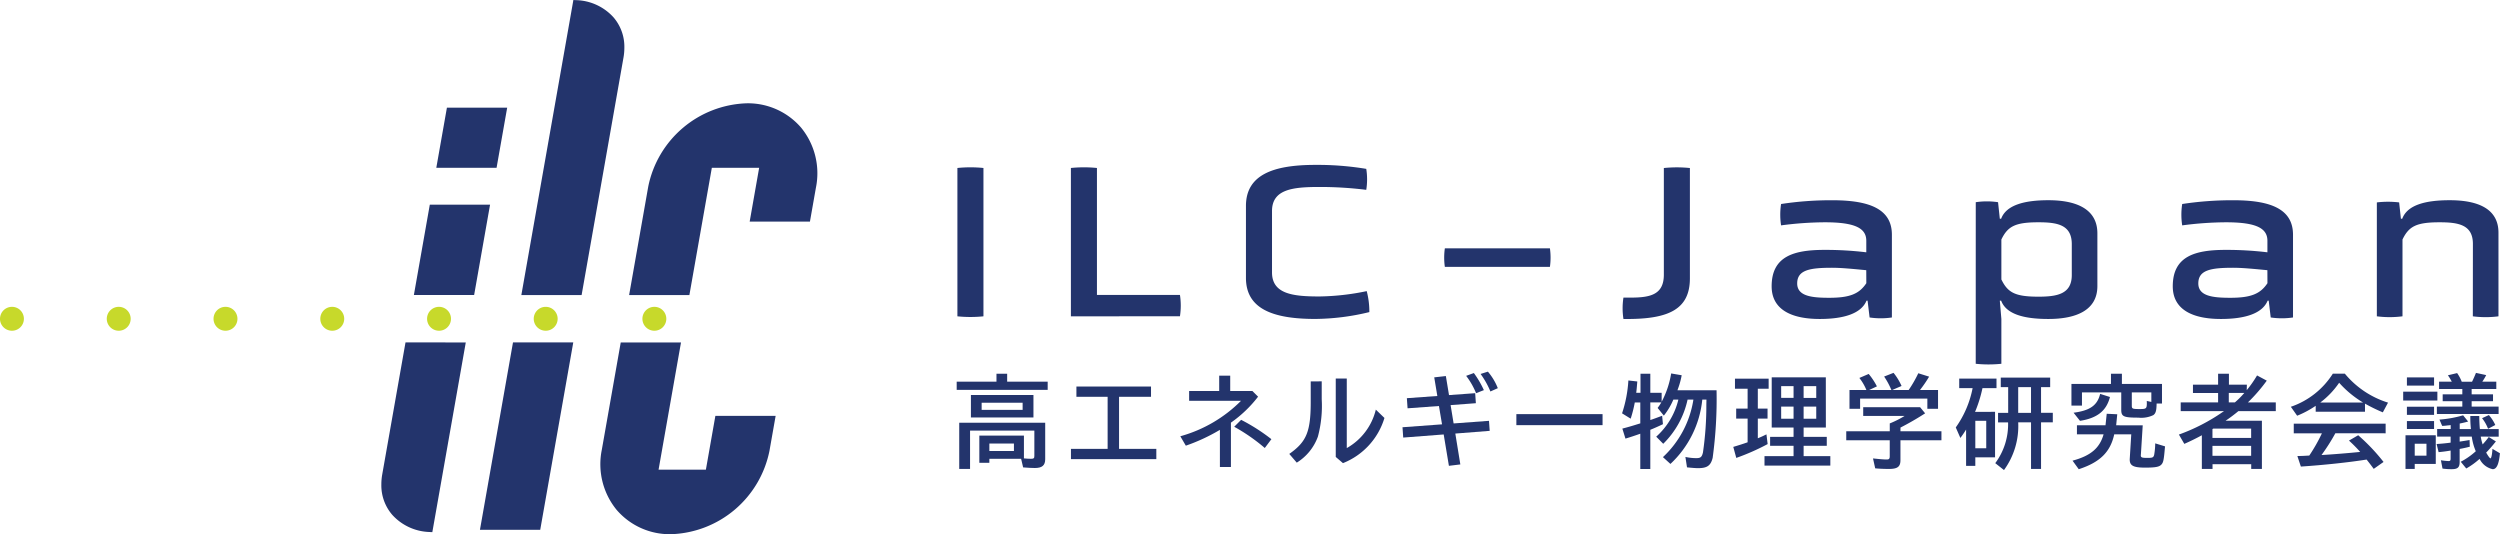 <svg xmlns="http://www.w3.org/2000/svg" width="234" height="50" viewBox="0 0 234 50"><g transform="translate(-117.601 226.416)"><g transform="translate(117.601 -226.416)"><g transform="translate(35.694)"><g transform="translate(0 10.076)"><g transform="translate(0 9.078)"><path d="M205.807-183.523l-1.491,8.458h5.64l1.491-8.458Z" transform="translate(-201.271 183.523)" fill="#23346c"/><path d="M199.762-154.657,197.583-142.3a5.371,5.371,0,0,0-.083.934,4.221,4.221,0,0,0,1.028,2.856,4.9,4.9,0,0,0,3.481,1.6l.263.013,3.131-17.756ZM197.583-142.3Z" transform="translate(-197.5 167.552)" fill="#23346c"/></g><g transform="translate(5.144)"><path d="M210.008-203.844l-.994,5.632h5.641l.994-5.632Z" transform="translate(-209.014 203.844)" fill="#23346c"/></g></g><g transform="translate(9.229)"><path d="M231.658-226.156l-4.825,27.36h5.641l3.918-22.222a5.36,5.36,0,0,0,.083-.933,4.221,4.221,0,0,0-1.028-2.856,4.894,4.894,0,0,0-3.481-1.595l-.264-.013Zm3.789,1.349h0Z" transform="translate(-222.958 226.416)" fill="#23346c"/><path d="M221.251-154.655l-3.093,17.539H223.8l3.093-17.539Z" transform="translate(-218.158 186.706)" fill="#23346c"/></g><g transform="translate(20.514 9.669)"><path d="M251.2-196.957l-1.789,10.148h5.641s2.016-11.434,2.1-11.907h4.429l-.887,5.035h5.641l.559-3.172a6.747,6.747,0,0,0-1.379-5.617,6.556,6.556,0,0,0-5.136-2.285A9.723,9.723,0,0,0,251.2-196.957Z" transform="translate(-246.733 204.756)" fill="#23346c"/><path d="M245.312-154.65l-1.771,10.044a6.749,6.749,0,0,0,1.379,5.618,6.556,6.556,0,0,0,5.136,2.285,9.721,9.721,0,0,0,9.177-7.8l.578-3.275H254.17l-.888,5.035h-4.429l2.1-11.907Z" transform="translate(-243.419 177.034)" fill="#23346c"/></g></g><g transform="translate(0 28.718)"><path d="M119.838-161a1.118,1.118,0,0,1-1.119,1.118A1.118,1.118,0,0,1,117.6-161a1.119,1.119,0,0,1,1.119-1.12A1.119,1.119,0,0,1,119.838-161Z" transform="translate(-117.601 162.121)" fill="#c7d92b"/><path d="M142.209-161a1.118,1.118,0,0,1-1.119,1.118A1.118,1.118,0,0,1,139.972-161a1.119,1.119,0,0,1,1.119-1.12A1.119,1.119,0,0,1,142.209-161Z" transform="translate(-129.978 162.121)" fill="#c7d92b"/><path d="M164.58-161a1.118,1.118,0,0,1-1.119,1.118A1.118,1.118,0,0,1,162.342-161a1.119,1.119,0,0,1,1.119-1.12A1.119,1.119,0,0,1,164.58-161Z" transform="translate(-142.355 162.121)" fill="#c7d92b"/><path d="M186.95-161a1.118,1.118,0,0,1-1.119,1.118A1.118,1.118,0,0,1,184.713-161a1.119,1.119,0,0,1,1.119-1.12A1.119,1.119,0,0,1,186.95-161Z" transform="translate(-154.732 162.121)" fill="#c7d92b"/><path d="M254.437-161a1.119,1.119,0,0,1-1.119,1.118A1.118,1.118,0,0,1,252.2-161a1.119,1.119,0,0,1,1.119-1.12A1.119,1.119,0,0,1,254.437-161Z" transform="translate(-192.07 162.121)" fill="#c7d92b"/><path d="M209.321-161a1.119,1.119,0,0,1-1.119,1.118A1.118,1.118,0,0,1,207.083-161a1.119,1.119,0,0,1,1.119-1.12A1.119,1.119,0,0,1,209.321-161Z" transform="translate(-167.108 162.121)" fill="#c7d92b"/><path d="M231.669-161a1.119,1.119,0,0,1-1.119,1.118A1.118,1.118,0,0,1,229.431-161a1.119,1.119,0,0,1,1.119-1.119A1.119,1.119,0,0,1,231.669-161Z" transform="translate(-179.473 162.121)" fill="#c7d92b"/></g></g><g transform="translate(207.216 -210.982)"><path d="M319.6-191.29a12.016,12.016,0,0,1,2.438,0v13.885a12.016,12.016,0,0,1-2.438,0Z" transform="translate(-319.602 191.579)" fill="#23346c"/><path d="M343.376-177.405V-191.29a12.012,12.012,0,0,1,2.438,0v11.88h7.769a6.527,6.527,0,0,1,0,2Z" transform="translate(-332.755 191.579)" fill="#23346c"/><path d="M380.054-188.017c0-2.913,2.542-3.843,6.488-3.843a27.776,27.776,0,0,1,4.773.372,6.263,6.263,0,0,1,0,1.963,34.97,34.97,0,0,0-4.4-.268c-2.459,0-4.422.206-4.422,2.252v5.744c0,2.025,1.963,2.252,4.422,2.252a22.839,22.839,0,0,0,4.442-.5,7.532,7.532,0,0,1,.247,1.963,22.041,22.041,0,0,1-5.062.641c-3.946,0-6.488-.93-6.488-3.843Z" transform="translate(-353.048 191.86)" fill="#23346c"/><path d="M421.651-172.642a6.106,6.106,0,0,1,0-1.736h9.834a6.137,6.137,0,0,1,0,1.736Z" transform="translate(-376.028 182.188)" fill="#23346c"/><path d="M459.05-177.157a6.526,6.526,0,0,1,0-2h.682c1.86,0,3.1-.29,3.1-2.149v-9.98a12.016,12.016,0,0,1,2.438,0v10.331c0,2.913-2.025,3.8-5.868,3.8Z" transform="translate(-396.711 191.579)" fill="#23346c"/><path d="M499.168-175.059h-.1c-.5,1.219-2.149,1.715-4.38,1.715-2.562,0-4.5-.826-4.5-3.058,0-2.81,2.066-3.409,4.959-3.409a31.862,31.862,0,0,1,3.9.227v-1.075c0-1.115-.909-1.735-3.864-1.735a32.1,32.1,0,0,0-4.112.289,6.526,6.526,0,0,1,0-2,30.818,30.818,0,0,1,4.835-.351c3.636,0,5.537.93,5.537,3.223v7.748a7.072,7.072,0,0,1-2.087,0Zm-.124-2.851c-1.074-.1-2.273-.227-3.2-.227-2.087,0-3.265.206-3.265,1.467,0,1.2,1.384,1.343,3,1.343,1.942,0,2.81-.372,3.471-1.364Z" transform="translate(-413.977 187.766)" fill="#23346c"/><path d="M532.964-184.274a7.075,7.075,0,0,1,2.087,0l.165,1.549h.124c.475-1.281,2.169-1.735,4.421-1.735,2.624,0,4.587.826,4.587,3.1v4.938c0,2.252-1.963,3.078-4.587,3.078-2.252,0-3.946-.434-4.421-1.715h-.124l.145,1.715v4.194a11.684,11.684,0,0,1-2.4,0Zm8.988,3.925c0-1.818-1.364-2.045-3.12-2.045-2.169,0-2.872.372-3.471,1.611v3.74c.6,1.24,1.3,1.612,3.471,1.612,1.757,0,3.12-.248,3.12-2.025Z" transform="translate(-437.648 187.766)" fill="#23346c"/><path d="M583.21-175.059h-.1c-.5,1.219-2.149,1.715-4.38,1.715-2.562,0-4.5-.826-4.5-3.058,0-2.81,2.066-3.409,4.959-3.409a31.86,31.86,0,0,1,3.9.227v-1.075c0-1.115-.909-1.735-3.864-1.735a32.1,32.1,0,0,0-4.112.289,6.524,6.524,0,0,1,0-2,30.819,30.819,0,0,1,4.835-.351c3.636,0,5.537.93,5.537,3.223v7.748a7.072,7.072,0,0,1-2.087,0Zm-.124-2.851c-1.074-.1-2.273-.227-3.2-.227-2.087,0-3.265.206-3.265,1.467,0,1.2,1.384,1.343,3,1.343,1.942,0,2.81-.372,3.471-1.364Z" transform="translate(-460.474 187.766)" fill="#23346c"/><path d="M625.993-180.369c0-1.8-1.364-2.025-3.12-2.025-2.169,0-2.872.372-3.471,1.611v7.19a9.318,9.318,0,0,1-2.4,0v-10.661a8.815,8.815,0,0,1,2.087,0l.165,1.529h.124c.475-1.281,2.148-1.735,4.442-1.735,2.624,0,4.566.785,4.566,3.037v7.831a9.311,9.311,0,0,1-2.4,0Z" transform="translate(-484.144 187.766)" fill="#23346c"/></g><g transform="translate(207.147 -191.631)"><path d="M327.966-147.352v.769h-8.517v-.769h3.724v-.741h1v.741Zm-5.459,7.222v.375h-.938V-142.3h4.174v2.13c.179.019.46.038.657.038.263,0,.319-.047.319-.272v-2.364H320.7v3.583h-1.013v-4.324h8.047v3.414c0,.581-.29.825-.966.825-.272,0-.628-.019-1.1-.056l-.188-.806ZM326.634-144h-5.853V-146.1h5.853Zm-4.849-.713h3.836v-.666h-3.836Zm.722,3.152v.7h2.3v-.7Z" transform="translate(-319.449 148.29)" fill="#23346c"/><path d="M350.883-145.406v.957h-2.992v4.877h3.489v.957h-7.991v-.957h3.433v-4.877H343.9v-.957Z" transform="translate(-332.694 146.803)" fill="#23346c"/><path d="M370.972-147.694v1.435h2.073l.535.535a11.481,11.481,0,0,1-2.542,2.429v4.155h-1.031v-3.48a17.34,17.34,0,0,1-3.189,1.482l-.516-.882a12.844,12.844,0,0,0,5.683-3.32h-4.858v-.919h2.814v-1.435Zm3.236,6.772a17.183,17.183,0,0,0-2.861-1.988l.647-.647a17.519,17.519,0,0,1,2.833,1.81Z" transform="translate(-345.37 148.069)" fill="#23346c"/><path d="M392.166-146.822v1.669a11.12,11.12,0,0,1-.357,3.5,4.77,4.77,0,0,1-1.979,2.439l-.7-.816c1.651-1.163,2.026-2.11,2.007-5.1v-1.688Zm2.345-.263v6.509a5.658,5.658,0,0,0,2.72-3.6l.806.779a6.585,6.585,0,0,1-3.883,4.23l-.675-.581v-7.335Z" transform="translate(-357.999 147.732)" fill="#23346c"/><path d="M417.209-146.339l2.449-.178.065.938-2.364.178.281,1.716,3.311-.244.066.938-3.218.253.47,2.889-1.07.131-.488-2.936-3.789.291-.066-.966,3.7-.272-.29-1.716-2.936.215-.066-.947,2.852-.206-.29-1.744,1.088-.122Zm2.533-.178a6.909,6.909,0,0,0-.929-1.623l.722-.263a9.089,9.089,0,0,1,.938,1.6Zm1.342-.159a7.806,7.806,0,0,0-.92-1.641l.685-.216a5.458,5.458,0,0,1,.928,1.547Z" transform="translate(-371.128 148.534)" fill="#23346c"/><path d="M444.779-139.632v1.032h-8.067v-1.032Z" transform="translate(-384.326 143.609)" fill="#23346c"/><path d="M466.361-145.708a9.515,9.515,0,0,1-2.983,6.022l-.7-.637a9.3,9.3,0,0,0,2.851-5.384h-.544a8.232,8.232,0,0,1-2.28,4.136l-.656-.666a6.753,6.753,0,0,0,2.073-3.47h-.469a6.415,6.415,0,0,1-.891,1.5l-.582-.722a4.58,4.58,0,0,0,.348-.516h-1.032v1.651c.366-.122.563-.2,1.107-.4l.075.788c-.394.188-.723.338-1.182.525v3.667h-.938v-3.3c-.469.168-.985.337-1.388.459l-.291-.938c.572-.15.957-.263,1.492-.432l.188-.056v-1.96h-.516a11.611,11.611,0,0,1-.384,1.519l-.807-.5a11.982,11.982,0,0,0,.591-3.076l.835.094c-.038.459-.056.722-.1,1.06h.4v-1.782h.919v1.782h1.06v.844a8.631,8.631,0,0,0,.891-2.655l.985.169a7.4,7.4,0,0,1-.365,1.313l-.028.094h3.657a40.55,40.55,0,0,1-.365,6.322c-.178.731-.516.966-1.36.966-.2,0-.506-.019-1.041-.075l-.15-.975a4.817,4.817,0,0,0,1.013.113c.4,0,.525-.094.629-.525a30.659,30.659,0,0,0,.319-4.521l.009-.432Z" transform="translate(-396.573 148.325)" fill="#23346c"/><path d="M484.455-144.411h.91v.938h-.91v1.838c.225-.084.545-.235.807-.366l.113.91a21.275,21.275,0,0,1-2.936,1.295l-.281-1.032c.441-.131.985-.3,1.342-.432v-2.214h-1.07v-.938h1.07v-1.857h-1.183v-.947h3.152v.947h-1.013Zm6.369,1.773h-2.082v.872h2.167v.835h-2.167v.966h2.5v.891h-6.162v-.891H487.8v-.966h-2.195v-.835H487.8v-.872h-2.045v-4.7h5.065Zm-4.183-2.776H487.8v-1.1H486.64Zm0,1.951H487.8V-144.6H486.64Zm3.283-3.049h-1.182v1.1h1.182Zm0,1.914h-1.182v1.135h1.182Z" transform="translate(-409.469 147.872)" fill="#23346c"/><path d="M510.9-142.814h3.837v.844H510.9v1.857c0,.619-.272.826-1.078.826-.432,0-.9-.019-1.285-.056l-.206-.928c.722.075,1.032.1,1.276.1.225,0,.291-.065.291-.309v-1.492h-4.071v-.844H509.9v-.732a9.015,9.015,0,0,0,1.388-.7h-3.874v-.816h5.327l.469.572a26.548,26.548,0,0,1-2.307,1.332Zm-3.189-3.865a4.766,4.766,0,0,0-.656-1.125l.872-.375a6.281,6.281,0,0,1,.77,1.163l-.723.338h2.083l-.038-.075-.009-.019a6.808,6.808,0,0,0-.638-1.163l.881-.347a5.441,5.441,0,0,1,.751,1.229l-.872.375h1.539a11.379,11.379,0,0,0,.9-1.566l1.013.319a11.7,11.7,0,0,1-.854,1.247h1.688v1.763h-1v-.956h-6.294v.956h-.994v-1.763Z" transform="translate(-422.564 148.395)" fill="#23346c"/><path d="M532.454-144.087v4.259h-1.848v.8h-.863v-3.4c-.168.272-.309.487-.534.788l-.432-.985a9.41,9.41,0,0,0,1.576-3.677H529.1v-.891h3.489v.891h-1.313a12.433,12.433,0,0,1-.694,2.223Zm-1.848,3.414h1.023v-2.57h-1.023Zm6.153-3.321h1.1v.891h-1.1v4.361h-.938V-143.1h-1.2a6.992,6.992,0,0,1-1.331,4.465l-.817-.647a6.081,6.081,0,0,0,1.2-3.817h-.938v-.891h.947V-146.4h-.693v-.891h4.624v.891h-.854ZM534.62-146.4v2.411h1.2V-146.4Z" transform="translate(-435.263 147.848)" fill="#23346c"/><path d="M560.983-145.307c-.009.675-.084.928-.31,1.088a2.607,2.607,0,0,1-1.4.235c-1.388,0-1.6-.1-1.6-.741v-1.623h-3.677v1.238h-.985v-2.026h3.7v-.956h1.023v.956h3.752v1.829Zm-1.3,2.045-.169,2.683-.009.1c-.009.225.084.263.619.263.478,0,.563-.038.629-.281a6.559,6.559,0,0,0,.1-1.079l.919.281-.019.188c-.094,1.088-.141,1.313-.319,1.51-.2.225-.563.291-1.539.291-1.125,0-1.463-.2-1.426-.835l.14-2.28h-1.594c-.357,1.651-1.332,2.617-3.321,3.264l-.581-.8c1.7-.459,2.542-1.172,2.907-2.467h-2.495v-.844H556.2l.113-1.079.985.047-.1,1.032Zm-6.472-1.182c1.538-.2,2.233-.694,2.486-1.763l.919.291c-.329,1.294-1.191,1.979-2.805,2.232Zm7.279-1.9h-1.829v1.248c0,.281.065.309.751.309.6,0,.656-.047.656-.572a1.78,1.78,0,0,0-.009-.188l.431.094Z" transform="translate(-448.67 148.29)" fill="#23346c"/><path d="M581.862-146.555a10.343,10.343,0,0,0,.966-1.379l.91.488a15.571,15.571,0,0,1-1.763,2.035h2.607v.816h-3.5a13.743,13.743,0,0,1-1.2.9h3.4v4.512h-1v-.441h-3.621v.441h-1v-3.152c-.572.31-1.069.554-1.641.807l-.507-.872a17.745,17.745,0,0,0,4.071-2.092l.15-.1h-4.052v-.816h3.5v-.882h-2.354v-.779h2.354v-1.022h1.013v1.022h1.679Zm-3.133,3.6a.329.329,0,0,0-.075.047v.825h3.621v-.872Zm-.075,2.542h3.621v-.929h-3.621Zm1.529-5.881v.882h.572a7.436,7.436,0,0,0,.779-.769l.1-.113Z" transform="translate(-461.114 148.29)" fill="#23346c"/><path d="M605.921-144.538h-4.615v-.553a9.121,9.121,0,0,1-1.736.928L598.98-145a7.52,7.52,0,0,0,3.93-3.1h1.125a8.529,8.529,0,0,0,4.042,2.711l-.488.91a15.581,15.581,0,0,1-1.669-.816Zm-2.776,2.017a17.976,17.976,0,0,1-1.295,2.035l.178-.009c.7-.038,2.486-.178,3.443-.281a14.016,14.016,0,0,0-1.05-1.06l.863-.5a18.137,18.137,0,0,1,2.373,2.5l-.919.647c-.31-.422-.46-.61-.666-.872-1.642.263-4.024.516-6.153.657l-.329-.985c.356-.009.394-.009.61-.019l.507-.028a15.793,15.793,0,0,0,1.182-2.082h-2.636v-.9h8.6v.9Zm2.589-2.88a9.61,9.61,0,0,1-2.233-1.848,7.806,7.806,0,0,1-1.763,1.848Z" transform="translate(-474.103 148.29)" fill="#23346c"/><path d="M625.72-146.519v.826h-3.2v-.826Zm-.15,6.763H623.6v.469h-.863v-3.152h2.833Zm-.159-8.1v.769h-2.542v-.769Zm0,2.748v.759h-2.542v-.759Zm0,1.341v.741h-2.542v-.741Zm-1.811,3.236h1.1v-1.116h-1.1Zm6.181-1.782a4.358,4.358,0,0,0,.178.732c.272-.31.338-.385.572-.694l.666.413c-.319.4-.525.629-.779.91l-.131.131c.178.319.347.544.4.544.085,0,.16-.375.188-.891l.7.413c-.094,1.032-.309,1.491-.675,1.491a1.791,1.791,0,0,1-1.229-.966,6.878,6.878,0,0,1-1.247.9l-.516-.629a6.769,6.769,0,0,0,1.408-.985,5.136,5.136,0,0,1-.375-1.37h-1.135v.469c.478-.075.507-.075.928-.15l.019.629c-.375.094-.62.15-.948.206v1.229c0,.5-.188.666-.741.666a6.055,6.055,0,0,1-.863-.056l-.15-.779a5.363,5.363,0,0,0,.722.075c.15,0,.188-.056.188-.243v-.741c-.357.066-.806.122-1.125.15l-.188-.76c.422-.028.938-.075,1.313-.131v-.563H625.7v-.713h1.266v-.366c-.141.019-.15.019-.338.038a3.888,3.888,0,0,1-.459.038l-.253-.591a10.586,10.586,0,0,0,2.214-.4l.469.582c-.225.066-.5.131-.788.188v.516h1.05a10.144,10.144,0,0,1-.056-1.22h.835c.009.535.028.9.057,1.22h1.763v.713Zm-2.71-5.14a4.9,4.9,0,0,0-.366-.6l.863-.206a3.642,3.642,0,0,1,.432.807h.966l.028-.056.019-.038c.066-.141.188-.4.319-.732l.957.206a4.813,4.813,0,0,1-.366.619h1.313v.684h-2.308v.5h2v.638h-2v.507h2.523v.694h-5.778v-.694h2.382v-.507h-1.838v-.638h1.838v-.5h-2.176v-.684Zm3.395,4.408a3.811,3.811,0,0,0-.563-.994l.638-.291a3.773,3.773,0,0,1,.6.929Z" transform="translate(-487.128 148.395)" fill="#23346c"/></g></g></svg>